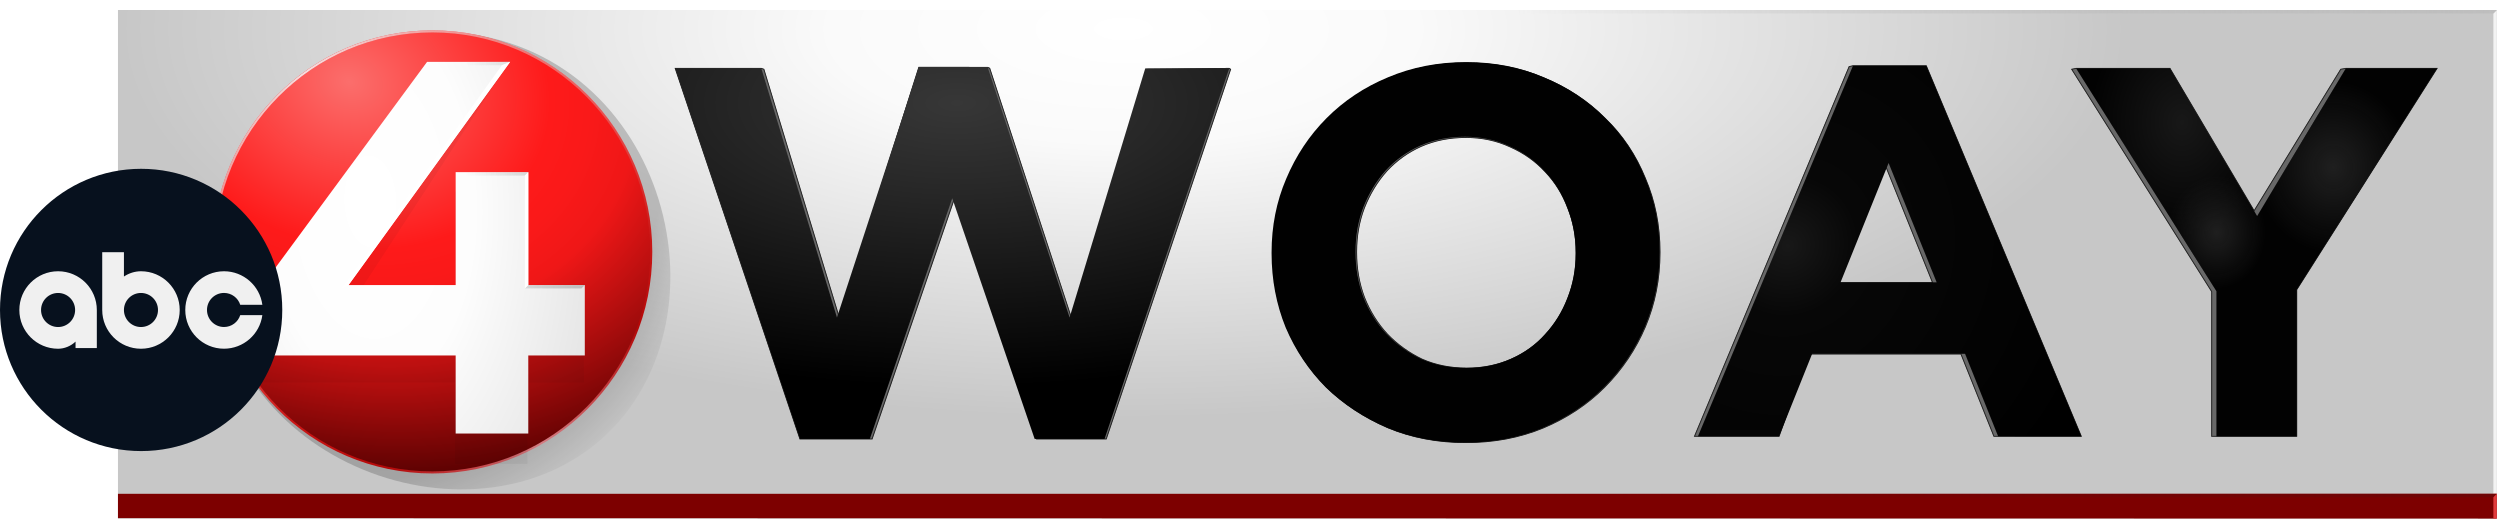 <?xml version="1.0" encoding="UTF-8" standalone="no"?>
<svg
   id="svg67351"
   version="1.1"
   viewBox="0 0 1913.467 396.908"
   sodipodi:docname="WOAY 21.svg"
   inkscape:version="1.1.2 (b8e25be833, 2022-02-05)"
   width="1913.467"
   height="396.908"
   xmlns:inkscape="http://www.inkscape.org/namespaces/inkscape"
   xmlns:sodipodi="http://sodipodi.sourceforge.net/DTD/sodipodi-0.dtd"
   xmlns:xlink="http://www.w3.org/1999/xlink"
   xmlns="http://www.w3.org/2000/svg"
   xmlns:svg="http://www.w3.org/2000/svg">
  <sodipodi:namedview
     id="namedview279"
     pagecolor="#505050"
     bordercolor="#eeeeee"
     borderopacity="1"
     inkscape:pageshadow="0"
     inkscape:pageopacity="0"
     inkscape:pagecheckerboard="0"
     showgrid="false"
     inkscape:zoom="0.097500085"
     inkscape:cx="3164.0998"
     inkscape:cy="-512.82006"
     inkscape:window-width="1366"
     inkscape:window-height="715"
     inkscape:window-x="-8"
     inkscape:window-y="-8"
     inkscape:window-maximized="1"
     inkscape:current-layer="svg67351"
     inkscape:snap-bbox="true"
     inkscape:bbox-paths="true"
     inkscape:bbox-nodes="true"
     inkscape:snap-bbox-edge-midpoints="true"
     inkscape:snap-bbox-midpoints="true"
     inkscape:object-paths="true"
     inkscape:snap-intersection-paths="true"
     inkscape:snap-smooth-nodes="true"
     inkscape:snap-midpoints="true" />
  <defs
     id="defs67348">
    <radialGradient
       xlink:href="#linearGradient1104"
       id="radialGradient1106"
       cx="120.752"
       cy="-92.054"
       r="129.067"
       fx="120.752"
       fy="-92.054"
       gradientTransform="matrix(-5.954,-1.4213698e-4,0,-2.309,1578.87,-190.359)"
       gradientUnits="userSpaceOnUse" />
    <radialGradient
       xlink:href="#linearGradient4667"
       id="radialGradient4669"
       cx="111.981"
       cy="198.207"
       r="21.119"
       fx="111.981"
       fy="198.207"
       gradientTransform="matrix(0.839,0,0,0.852,18.037,29.267)"
       gradientUnits="userSpaceOnUse" />
    <radialGradient
       xlink:href="#linearGradient8807"
       id="radialGradient8764"
       cx="210.413"
       cy="431.106"
       r="208.012"
       fx="210.413"
       fy="431.106"
       gradientTransform="matrix(1.882,-0.744,0.484,1.224,-403.673,131.031)"
       gradientUnits="userSpaceOnUse" />
    <radialGradient
       xlink:href="#linearGradient8762"
       id="radialGradient8783"
       cx="210.413"
       cy="431.106"
       r="208.012"
       fx="210.413"
       fy="431.106"
       gradientTransform="matrix(1.882,-0.744,0.484,1.224,-403.673,131.031)"
       gradientUnits="userSpaceOnUse" />
    <radialGradient
       xlink:href="#linearGradient8832"
       id="radialGradient8834"
       cx="144.146"
       cy="253.643"
       r="77.466"
       fx="144.146"
       fy="253.643"
       gradientTransform="matrix(1.56,-0.343,0.159,0.725,-124.078,123.727)"
       gradientUnits="userSpaceOnUse" />
    <radialGradient
       xlink:href="#linearGradient8842"
       id="radialGradient8844"
       cx="40.625"
       cy="214.681"
       r="77.466"
       fx="40.625"
       fy="214.681"
       gradientTransform="matrix(0.229,0.219,-0.073,0.077,62.951,46.041)"
       gradientUnits="userSpaceOnUse" />
    <radialGradient
       xlink:href="#linearGradient8807"
       id="radialGradient8924"
       cx="210.413"
       cy="431.106"
       r="208.012"
       fx="210.413"
       fy="431.106"
       gradientTransform="matrix(0.096,-0.04,0.023,0.057,26.241,11.652)"
       gradientUnits="userSpaceOnUse" />
    <radialGradient
       xlink:href="#linearGradient4798"
       id="radialGradient9010"
       cx="144.146"
       cy="253.643"
       r="77.466"
       fx="144.146"
       fy="253.643"
       gradientTransform="matrix(1.56,-0.343,0.159,0.725,-124.078,123.727)"
       gradientUnits="userSpaceOnUse" />
    <radialGradient
       xlink:href="#linearGradient8762"
       id="radialGradient9012"
       cx="210.413"
       cy="431.106"
       r="208.012"
       fx="210.413"
       fy="431.106"
       gradientTransform="matrix(0.094,-0.037,0.024,0.061,26.206,9.085)"
       gradientUnits="userSpaceOnUse" />
    <radialGradient
       xlink:href="#linearGradient4798"
       id="radialGradient4832"
       cx="144.146"
       cy="253.643"
       r="77.466"
       fx="144.146"
       fy="253.643"
       gradientTransform="matrix(1.56,-0.343,0.159,0.725,-124.078,123.727)"
       gradientUnits="userSpaceOnUse" />
    <radialGradient
       xlink:href="#linearGradient1691"
       id="radialGradient1126"
       cx="25.649"
       cy="26.945"
       r="11.129"
       fx="25.649"
       fy="26.945"
       gradientTransform="matrix(14.909,-9.796,5.453,8.444,-482.872,183.39)"
       gradientUnits="userSpaceOnUse" />
    <radialGradient
       xlink:href="#linearGradient1711"
       id="radialGradient1478"
       cx="13.56"
       cy="22.722"
       r="8.091"
       fx="13.56"
       fy="22.722"
       gradientTransform="matrix(1,0,0,0.902,-8.914,-14.59)"
       gradientUnits="userSpaceOnUse" />
    <radialGradient
       xlink:href="#linearGradient1168"
       id="radialGradient1126-0"
       cx="21.614"
       cy="20.161"
       r="11.129"
       fx="21.614"
       fy="20.161"
       gradientTransform="matrix(-6.772,7.589,-7.426,-6.742,417.297,112.272)"
       gradientUnits="userSpaceOnUse" />
    <radialGradient
       xlink:href="#linearGradient1783-5"
       id="radialGradient1775"
       cx="32.104"
       cy="46.636"
       r="15.917"
       fx="32.104"
       fy="46.636"
       gradientTransform="matrix(5.784,-11.938,14.477,7.137,-709.877,374.472)"
       gradientUnits="userSpaceOnUse" />
    <radialGradient
       xlink:href="#linearGradient1640"
       id="radialGradient1775-4"
       cx="37.298"
       cy="41.174"
       r="15.917"
       fx="37.298"
       fy="41.174"
       gradientTransform="matrix(0.054,-6.269,7.355,0.065,-195.533,455.263)"
       gradientUnits="userSpaceOnUse" />
    <radialGradient
       xlink:href="#linearGradient4667"
       id="radialGradient4669-3"
       cx="111.981"
       cy="198.207"
       r="21.119"
       fx="111.981"
       fy="198.207"
       gradientTransform="matrix(0.839,0,0,0.852,18.037,29.267)"
       gradientUnits="userSpaceOnUse" />
    <radialGradient
       xlink:href="#linearGradient8807"
       id="radialGradient8764-6"
       cx="210.413"
       cy="431.106"
       r="208.012"
       fx="210.413"
       fy="431.106"
       gradientTransform="matrix(1.882,-0.744,0.484,1.224,-403.673,131.031)"
       gradientUnits="userSpaceOnUse" />
    <radialGradient
       xlink:href="#linearGradient8762"
       id="radialGradient8783-6"
       cx="210.413"
       cy="431.106"
       r="208.012"
       fx="210.413"
       fy="431.106"
       gradientTransform="matrix(1.882,-0.744,0.484,1.224,-403.673,131.031)"
       gradientUnits="userSpaceOnUse" />
    <radialGradient
       xlink:href="#linearGradient8832"
       id="radialGradient8834-9"
       cx="144.146"
       cy="253.643"
       r="77.466"
       fx="144.146"
       fy="253.643"
       gradientTransform="matrix(1.56,-0.343,0.159,0.725,-124.078,123.727)"
       gradientUnits="userSpaceOnUse" />
    <radialGradient
       xlink:href="#linearGradient8842"
       id="radialGradient8844-2"
       cx="40.625"
       cy="214.681"
       r="77.466"
       fx="40.625"
       fy="214.681"
       gradientTransform="matrix(0.229,0.219,-0.073,0.077,-41.973,43.684)"
       gradientUnits="userSpaceOnUse" />
    <radialGradient
       xlink:href="#linearGradient4798"
       id="radialGradient9010-7"
       cx="144.146"
       cy="253.643"
       r="77.466"
       fx="144.146"
       fy="253.643"
       gradientTransform="matrix(1.56,-0.343,0.159,0.725,-124.078,123.727)"
       gradientUnits="userSpaceOnUse" />
    <radialGradient
       xlink:href="#linearGradient4798"
       id="radialGradient4832-8"
       cx="144.146"
       cy="253.643"
       r="77.466"
       fx="144.146"
       fy="253.643"
       gradientTransform="matrix(1.56,-0.343,0.159,0.725,-124.078,123.727)"
       gradientUnits="userSpaceOnUse" />
    <radialGradient
       xlink:href="#linearGradient1699"
       id="radialGradient1126-0-1-8"
       cx="33.744"
       cy="22.236"
       r="11.129"
       fx="33.744"
       fy="22.236"
       gradientTransform="matrix(-0.96,1.068,-1.053,-0.949,-37.534,28.058)"
       gradientUnits="userSpaceOnUse" />
    <radialGradient
       xlink:href="#linearGradient3143"
       id="radialGradient3149"
       cx="259.417"
       cy="201.754"
       r="158"
       fx="259.417"
       fy="201.754"
       gradientTransform="matrix(0.733,2.02,-1.784,0.648,405.717,-394.744)"
       gradientUnits="userSpaceOnUse" />
    <radialGradient
       xlink:href="#linearGradient3143"
       id="radialGradient3211"
       cx="259.417"
       cy="201.754"
       r="158"
       fx="259.417"
       fy="201.754"
       gradientTransform="matrix(0.733,2.02,-1.784,0.648,405.717,-394.744)"
       gradientUnits="userSpaceOnUse" />
    <radialGradient
       xlink:href="#linearGradient3143"
       id="radialGradient3232"
       cx="259.417"
       cy="201.754"
       r="158"
       fx="259.417"
       fy="201.754"
       gradientTransform="matrix(0.733,2.02,-1.784,0.648,405.717,-394.744)"
       gradientUnits="userSpaceOnUse" />
    <radialGradient
       xlink:href="#linearGradient3143"
       id="radialGradient3502"
       cx="259.417"
       cy="201.754"
       r="158"
       fx="259.417"
       fy="201.754"
       gradientTransform="matrix(0.733,2.02,-1.784,0.648,405.717,-394.744)"
       gradientUnits="userSpaceOnUse" />
    <radialGradient
       xlink:href="#linearGradient3143"
       id="radialGradient3051"
       cx="259.417"
       cy="201.754"
       r="158"
       fx="259.417"
       fy="201.754"
       gradientTransform="matrix(0.733,2.02,-1.784,0.648,405.717,-394.744)"
       gradientUnits="userSpaceOnUse" />
    <radialGradient
       xlink:href="#linearGradient4667"
       id="radialGradient4669-1"
       cx="111.981"
       cy="198.207"
       r="21.119"
       fx="111.981"
       fy="198.207"
       gradientTransform="matrix(0.839,0,0,0.852,18.037,29.267)"
       gradientUnits="userSpaceOnUse" />
    <radialGradient
       xlink:href="#linearGradient8807"
       id="radialGradient8764-5"
       cx="210.413"
       cy="431.106"
       r="208.012"
       fx="210.413"
       fy="431.106"
       gradientTransform="matrix(1.882,-0.744,0.484,1.224,-403.673,131.031)"
       gradientUnits="userSpaceOnUse" />
    <radialGradient
       xlink:href="#linearGradient8762"
       id="radialGradient8783-0"
       cx="210.413"
       cy="431.106"
       r="208.012"
       fx="210.413"
       fy="431.106"
       gradientTransform="matrix(1.882,-0.744,0.484,1.224,-403.673,131.031)"
       gradientUnits="userSpaceOnUse" />
    <radialGradient
       xlink:href="#linearGradient8832"
       id="radialGradient8834-2"
       cx="144.146"
       cy="253.643"
       r="77.466"
       fx="144.146"
       fy="253.643"
       gradientTransform="matrix(1.56,-0.343,0.159,0.725,-124.078,123.727)"
       gradientUnits="userSpaceOnUse" />
    <radialGradient
       xlink:href="#linearGradient8842"
       id="radialGradient8844-7"
       cx="40.625"
       cy="214.681"
       r="77.466"
       fx="40.625"
       fy="214.681"
       gradientTransform="matrix(0.229,0.219,-0.073,0.077,-47.385,46.694)"
       gradientUnits="userSpaceOnUse" />
    <radialGradient
       xlink:href="#linearGradient4798"
       id="radialGradient9010-3"
       cx="144.146"
       cy="253.643"
       r="77.466"
       fx="144.146"
       fy="253.643"
       gradientTransform="matrix(1.56,-0.343,0.159,0.725,-124.078,123.727)"
       gradientUnits="userSpaceOnUse" />
    <radialGradient
       xlink:href="#linearGradient4798"
       id="radialGradient4832-7"
       cx="144.146"
       cy="253.643"
       r="77.466"
       fx="144.146"
       fy="253.643"
       gradientTransform="matrix(1.56,-0.343,0.159,0.725,-124.078,123.727)"
       gradientUnits="userSpaceOnUse" />
    <radialGradient
       xlink:href="#linearGradient1699"
       id="radialGradient1126-0-1-6"
       cx="33.744"
       cy="22.236"
       r="11.129"
       fx="33.744"
       fy="22.236"
       gradientTransform="matrix(-0.96,1.068,-1.053,-0.949,-42.946,31.068)"
       gradientUnits="userSpaceOnUse" />
    <radialGradient
       xlink:href="#linearGradient4667"
       id="radialGradient4669-6"
       cx="111.981"
       cy="198.207"
       r="21.119"
       fx="111.981"
       fy="198.207"
       gradientTransform="matrix(0.839,0,0,0.852,18.037,29.267)"
       gradientUnits="userSpaceOnUse" />
    <radialGradient
       xlink:href="#linearGradient8807"
       id="radialGradient8764-1"
       cx="210.413"
       cy="431.106"
       r="208.012"
       fx="210.413"
       fy="431.106"
       gradientTransform="matrix(1.882,-0.744,0.484,1.224,-403.673,131.031)"
       gradientUnits="userSpaceOnUse" />
    <radialGradient
       xlink:href="#linearGradient8762"
       id="radialGradient8783-7"
       cx="210.413"
       cy="431.106"
       r="208.012"
       fx="210.413"
       fy="431.106"
       gradientTransform="matrix(1.882,-0.744,0.484,1.224,-403.673,131.031)"
       gradientUnits="userSpaceOnUse" />
    <radialGradient
       xlink:href="#linearGradient8832"
       id="radialGradient8834-3"
       cx="144.146"
       cy="253.643"
       r="77.466"
       fx="144.146"
       fy="253.643"
       gradientTransform="matrix(1.56,-0.343,0.159,0.725,-124.078,123.727)"
       gradientUnits="userSpaceOnUse" />
    <radialGradient
       xlink:href="#linearGradient8842"
       id="radialGradient8844-3"
       cx="40.625"
       cy="214.681"
       r="77.466"
       fx="40.625"
       fy="214.681"
       gradientTransform="matrix(0.229,0.219,-0.073,0.077,-50.091,48.8)"
       gradientUnits="userSpaceOnUse" />
    <radialGradient
       xlink:href="#linearGradient4798"
       id="radialGradient9010-0"
       cx="144.146"
       cy="253.643"
       r="77.466"
       fx="144.146"
       fy="253.643"
       gradientTransform="matrix(1.56,-0.343,0.159,0.725,-124.078,123.727)"
       gradientUnits="userSpaceOnUse" />
    <radialGradient
       xlink:href="#linearGradient4798"
       id="radialGradient4832-1"
       cx="144.146"
       cy="253.643"
       r="77.466"
       fx="144.146"
       fy="253.643"
       gradientTransform="matrix(1.56,-0.343,0.159,0.725,-124.078,123.727)"
       gradientUnits="userSpaceOnUse" />
    <radialGradient
       xlink:href="#linearGradient1699"
       id="radialGradient1126-0-1-7"
       cx="33.744"
       cy="22.236"
       r="11.129"
       fx="33.744"
       fy="22.236"
       gradientTransform="matrix(-0.96,1.068,-1.053,-0.949,-45.652,33.175)"
       gradientUnits="userSpaceOnUse" />
    <radialGradient
       xlink:href="#linearGradient1640"
       id="radialGradient1775-4-6"
       cx="37.298"
       cy="41.174"
       r="15.917"
       fx="37.298"
       fy="41.174"
       gradientTransform="matrix(0.008,-0.882,1.043,0.009,-140.764,65.74)"
       gradientUnits="userSpaceOnUse" />
    <radialGradient
       xlink:href="#linearGradient35144"
       id="radialGradient35884"
       cx="58.973"
       cy="46.56"
       r="24.01"
       fx="58.973"
       fy="46.56"
       gradientTransform="matrix(0.333,-1.515,1.635,0.359,-36.923,119.274)"
       gradientUnits="userSpaceOnUse" />
    <radialGradient
       xlink:href="#linearGradient42449"
       id="radialGradient42451"
       cx="28.951"
       cy="7.795"
       r="23.86"
       fx="28.951"
       fy="7.795"
       gradientTransform="matrix(-2.331,-0.66,0.528,-1.865,101.282,41.375)"
       gradientUnits="userSpaceOnUse" />
    <radialGradient
       xlink:href="#linearGradient49158"
       id="radialGradient49160"
       cx="33.773"
       cy="7.37"
       r="23.86"
       fx="33.773"
       fy="7.37"
       gradientTransform="matrix(-2.342,10.681,-11.86,-2.64,404.7,-281.22)"
       gradientUnits="userSpaceOnUse" />
    <radialGradient
       xlink:href="#linearGradient51127"
       id="radialGradient51129"
       cx="37.988"
       cy="16.131"
       r="27.043"
       fx="37.988"
       fy="16.131"
       gradientTransform="matrix(-0.311,1.505,-1.467,-0.303,73.45,-36.118)"
       gradientUnits="userSpaceOnUse" />
    <radialGradient
       xlink:href="#linearGradient1378"
       id="radialGradient1380"
       cx="89.603"
       cy="1.396"
       r="30.055"
       fx="89.603"
       fy="1.396"
       gradientTransform="matrix(16.367,0,0,7.234,-733.922,68.7)"
       gradientUnits="userSpaceOnUse" />
    <radialGradient
       xlink:href="#linearGradient8491"
       id="radialGradient8493"
       cx="193.996"
       cy="25.361"
       r="20.799"
       fx="193.996"
       fy="25.361"
       gradientTransform="matrix(8.62,8.001,-8.302,9.081,-93.393,-1594.374)"
       gradientUnits="userSpaceOnUse" />
    <radialGradient
       xlink:href="#linearGradient15692"
       id="radialGradient15694"
       cx="236.784"
       cy="12.24"
       r="19.584"
       fx="236.784"
       fy="12.24"
       gradientTransform="matrix(3.623,0,0,4.501,812.298,38.439)"
       gradientUnits="userSpaceOnUse" />
    <radialGradient
       xlink:href="#linearGradient20394"
       id="radialGradient15694-5"
       cx="244.045"
       cy="32.45"
       r="19.584"
       fx="244.045"
       fy="32.45"
       gradientTransform="matrix(1.908,0,0,2.196,1230.9,106.53)"
       gradientUnits="userSpaceOnUse" />
    <radialGradient
       xlink:href="#linearGradient20394"
       id="radialGradient15694-5-0"
       cx="290.934"
       cy="9.768"
       r="19.584"
       fx="290.934"
       fy="9.768"
       gradientTransform="matrix(3.051,0,0,3.348,898.215,95.272)"
       gradientUnits="userSpaceOnUse" />
    <radialGradient
       xlink:href="#linearGradient28556"
       id="radialGradient28558"
       cx="151.614"
       cy="80.116"
       r="65.958"
       fx="151.614"
       fy="80.116"
       gradientTransform="matrix(1.696,-0.079,0.139,2.968,-116.594,-148.004)"
       gradientUnits="userSpaceOnUse" />
    <linearGradient
       id="linearGradient28556">
      <stop
         id="stop28552"
         offset="0"
         stop-color="#fff"
         stop-opacity="1" />
      <stop
         id="stop29505"
         offset=".38"
         stop-color="#fdfdfd"
         stop-opacity="1" />
      <stop
         id="stop28554"
         offset="1"
         stop-color="#ddd"
         stop-opacity="1" />
    </linearGradient>
    <linearGradient
       id="linearGradient20394">
      <stop
         id="stop20390"
         offset="0"
         stop-color="#1f1f1f"
         stop-opacity="1" />
      <stop
         id="stop20392"
         offset="1"
         stop-color="#1f1f1f"
         stop-opacity=".005" />
    </linearGradient>
    <linearGradient
       id="linearGradient15692">
      <stop
         id="stop15688"
         offset="0"
         stop-color="#181818"
         stop-opacity="1" />
      <stop
         id="stop15690"
         offset="1"
         stop-color="#020202"
         stop-opacity="1" />
    </linearGradient>
    <linearGradient
       id="linearGradient8491">
      <stop
         id="stop8487"
         offset="0"
         stop-color="#181818"
         stop-opacity="1" />
      <stop
         id="stop9041"
         offset=".217"
         stop-color="#070707"
         stop-opacity="1" />
      <stop
         id="stop9363"
         offset=".812"
         stop-color="#020202"
         stop-opacity="1" />
      <stop
         id="stop8489"
         offset="1"
         stop-color="#000"
         stop-opacity="1" />
    </linearGradient>
    <linearGradient
       id="linearGradient1378">
      <stop
         id="stop1374"
         offset="0"
         stop-color="#373737"
         stop-opacity="1" />
      <stop
         id="stop4199"
         offset=".297"
         stop-color="#282828"
         stop-opacity="1" />
      <stop
         id="stop1376"
         offset="1"
         stop-color="#000"
         stop-opacity="1" />
    </linearGradient>
    <linearGradient
       id="linearGradient51127">
      <stop
         id="stop51123"
         offset="0"
         stop-color="#000"
         stop-opacity="1" />
      <stop
         id="stop52073"
         offset=".473"
         stop-color="#000"
         stop-opacity=".808" />
      <stop
         id="stop52267"
         offset=".835"
         stop-color="#000"
         stop-opacity=".72" />
      <stop
         id="stop51125"
         offset="1"
         stop-color="#000"
         stop-opacity=".082" />
    </linearGradient>
    <linearGradient
       id="linearGradient49158">
      <stop
         id="stop49154"
         offset="0"
         stop-color="#f5e2e3"
         stop-opacity="1" />
      <stop
         id="stop49156"
         offset="1"
         stop-color="#f5e2e3"
         stop-opacity="0" />
    </linearGradient>
    <linearGradient
       id="linearGradient42449">
      <stop
         id="stop42445"
         offset="0"
         stop-color="#fb6e6c"
         stop-opacity="1" />
      <stop
         id="stop44449"
         offset=".382"
         stop-color="#fe1a1a"
         stop-opacity="1" />
      <stop
         id="stop47864"
         offset=".455"
         stop-color="#fa1919"
         stop-opacity="1" />
      <stop
         id="stop47930"
         offset=".546"
         stop-color="#ef1717"
         stop-opacity="1" />
      <stop
         id="stop56886"
         offset=".921"
         stop-color="#520000"
         stop-opacity="1" />
      <stop
         id="stop42447"
         offset="1"
         stop-color="#770708"
         stop-opacity="1" />
    </linearGradient>
    <linearGradient
       id="linearGradient35144">
      <stop
         id="stop35140"
         offset="0"
         stop-color="#d37d83"
         stop-opacity="1" />
      <stop
         id="stop35852"
         offset=".425"
         stop-color="#b40808"
         stop-opacity="1" />
      <stop
         id="stop35142"
         offset="1"
         stop-color="#e82928"
         stop-opacity="1" />
    </linearGradient>
    <linearGradient
       id="linearGradient17765">
      <stop
         id="stop17761"
         offset="0"
         stop-color="#6f0506"
         stop-opacity="0" />
      <stop
         id="stop17763"
         offset="1"
         stop-color="#6f0506"
         stop-opacity="1" />
    </linearGradient>
    <linearGradient
       id="linearGradient7921">
      <stop
         id="stop7917"
         offset="0"
         stop-color="#bebebe"
         stop-opacity="0" />
      <stop
         id="stop7919"
         offset="1"
         stop-color="#bebebe"
         stop-opacity="1" />
    </linearGradient>
    <linearGradient
       id="linearGradient1104">
      <stop
         id="stop1100"
         offset="0"
         stop-color="#fff"
         stop-opacity="1" />
      <stop
         id="stop4661"
         offset=".292"
         stop-color="#fafafa"
         stop-opacity="1" />
      <stop
         id="stop1102"
         offset="1"
         stop-color="#c7c7c7"
         stop-opacity="1" />
    </linearGradient>
    <linearGradient
       xlink:href="#linearGradient7921"
       id="linearGradient7923"
       x1="164.671"
       x2="270.935"
       y1="0.184"
       y2="0.184"
       gradientUnits="userSpaceOnUse"
       gradientTransform="matrix(7.053,0,0,7.107,0,7.673)" />
    <linearGradient
       xlink:href="#linearGradient17765"
       id="linearGradient11184"
       x1="164.671"
       x2="270.935"
       y1="0.184"
       y2="0.184"
       gradientTransform="matrix(7.053,0,0,7.107,0,377.94)"
       gradientUnits="userSpaceOnUse" />
    <linearGradient
       id="linearGradient1711">
      <stop
         id="stop1707"
         offset="0"
         stop-color="#fff"
         stop-opacity="1" />
      <stop
         id="stop1709"
         offset="1"
         stop-color="#fff"
         stop-opacity=".552" />
    </linearGradient>
    <linearGradient
       id="linearGradient1699">
      <stop
         id="stop1695"
         offset="0"
         stop-color="#fff"
         stop-opacity=".302" />
      <stop
         id="stop1697"
         offset="1"
         stop-color="#fff"
         stop-opacity="0" />
    </linearGradient>
    <linearGradient
       id="linearGradient1691">
      <stop
         id="stop1687"
         offset="0"
         stop-color="#e5e5e5"
         stop-opacity=".851" />
      <stop
         id="stop1815"
         offset=".143"
         stop-color="#ccc"
         stop-opacity=".808" />
      <stop
         id="stop1693"
         offset=".41"
         stop-color="#999"
         stop-opacity=".631" />
      <stop
         id="stop1713"
         offset=".874"
         stop-color="#000"
         stop-opacity=".047" />
      <stop
         id="stop1689"
         offset="1"
         stop-color="#fff"
         stop-opacity="0" />
    </linearGradient>
    <linearGradient
       id="linearGradient1640">
      <stop
         id="stop1636"
         offset="0"
         stop-color="#000"
         stop-opacity="1" />
      <stop
         id="stop1661"
         offset=".249"
         stop-color="#000"
         stop-opacity=".71" />
      <stop
         id="stop1657"
         offset=".581"
         stop-color="#000"
         stop-opacity=".29" />
      <stop
         id="stop1638"
         offset="1"
         stop-color="#000"
         stop-opacity="0" />
    </linearGradient>
    <linearGradient
       id="linearGradient1168">
      <stop
         id="stop1164"
         offset="0"
         stop-color="#fff"
         stop-opacity="1" />
      <stop
         id="stop1166"
         offset="1"
         stop-color="#fff"
         stop-opacity="0" />
    </linearGradient>
    <linearGradient
       id="linearGradient4798">
      <stop
         id="stop4792"
         offset="0"
         stop-color="#62727c"
         stop-opacity="1" />
      <stop
         id="stop4794"
         offset=".148"
         stop-color="#6a7c86"
         stop-opacity="1" />
      <stop
         id="stop4796"
         offset="1"
         stop-color="#272e32"
         stop-opacity=".046" />
    </linearGradient>
    <linearGradient
       id="linearGradient4667">
      <stop
         id="stop4663"
         offset="0"
         stop-color="#3e84f8"
         stop-opacity="1" />
      <stop
         id="stop4673"
         offset=".176"
         stop-color="#2270f7"
         stop-opacity="1" />
      <stop
         id="stop4675"
         offset=".656"
         stop-color="#2844df"
         stop-opacity="1" />
      <stop
         id="stop4665"
         offset="1"
         stop-color="#212da0"
         stop-opacity="1" />
    </linearGradient>
    <linearGradient
       id="linearGradient8876">
      <stop
         id="stop8872"
         offset="0"
         stop-color="#000"
         stop-opacity=".485" />
      <stop
         id="stop8874"
         offset="1"
         stop-color="#000"
         stop-opacity=".051" />
    </linearGradient>
    <linearGradient
       id="linearGradient8842">
      <stop
         id="stop8838"
         offset="0"
         stop-color="#141819"
         stop-opacity="1" />
      <stop
         id="stop8840"
         offset="1"
         stop-color="#162127"
         stop-opacity=".026" />
    </linearGradient>
    <linearGradient
       id="linearGradient8832">
      <stop
         id="stop8828"
         offset="0"
         stop-color="#4c6488"
         stop-opacity="1" />
      <stop
         id="stop8931"
         offset=".148"
         stop-color="#4b6387"
         stop-opacity="1" />
      <stop
         id="stop8830"
         offset="1"
         stop-color="#496183"
         stop-opacity=".061" />
    </linearGradient>
    <linearGradient
       id="linearGradient8807">
      <stop
         id="stop8803"
         offset="0"
         stop-color="#fff"
         stop-opacity=".76" />
      <stop
         id="stop8805"
         offset="1"
         stop-color="#fff"
         stop-opacity="0" />
    </linearGradient>
    <linearGradient
       id="linearGradient8795">
      <stop
         id="stop8791"
         offset="0"
         stop-color="#0d0e10"
         stop-opacity="1" />
      <stop
         id="stop8793"
         offset="1"
         stop-color="#0b0e0f"
         stop-opacity="1" />
    </linearGradient>
    <linearGradient
       id="linearGradient8762">
      <stop
         id="stop8758"
         offset="0"
         stop-color="#fff"
         stop-opacity=".883" />
      <stop
         id="stop8760"
         offset="1"
         stop-color="#fff"
         stop-opacity="0" />
    </linearGradient>
    <linearGradient
       xlink:href="#linearGradient8795"
       id="linearGradient8799"
       x1="668.571"
       x2="594.286"
       y1="606.805"
       y2="606.805"
       gradientTransform="matrix(0.05,0,0,0.05,46.462,2.503)"
       gradientUnits="userSpaceOnUse" />
    <linearGradient
       xlink:href="#linearGradient8876"
       id="linearGradient8878"
       x1="97.899"
       x2="102.81"
       y1="160.205"
       y2="158.931"
       gradientUnits="userSpaceOnUse" />
    <linearGradient
       id="linearGradient1509">
      <stop
         id="stop1505"
         offset="0"
         stop-color="#dfdfea"
         stop-opacity="1" />
      <stop
         id="stop1513"
         offset=".974"
         stop-color="#d9d9df"
         stop-opacity="1" />
      <stop
         id="stop1507"
         offset="1"
         stop-color="#d2d3d2"
         stop-opacity="1" />
    </linearGradient>
    <linearGradient
       id="linearGradient2592">
      <stop
         id="stop2588"
         offset="0"
         stop-color="#000"
         stop-opacity="1" />
      <stop
         id="stop2590"
         offset="1"
         stop-color="#000"
         stop-opacity="0" />
    </linearGradient>
    <linearGradient
       id="SVGID_9_"
       x1="1197.795"
       x2="1186.872"
       y1="719.214"
       y2="685.598"
       gradientTransform="matrix(0.239,0.113,-0.113,0.239,-134.006,-131.965)"
       gradientUnits="userSpaceOnUse">
      <stop
         id="stop14229"
         offset=".079"
         stop-color="#1d2425"
         stop-opacity="0" />
      <stop
         id="stop14231"
         offset=".453"
         stop-color="#000"
         stop-opacity="1" />
    </linearGradient>
    <linearGradient
       xlink:href="#linearGradient2592"
       id="linearGradient2594"
       x1="0.277"
       x2="433.488"
       y1="82.096"
       y2="82.096"
       gradientUnits="userSpaceOnUse" />
    <linearGradient
       xlink:href="#linearGradient1509"
       id="linearGradient1511"
       x1="175.517"
       x2="175.448"
       y1="146.557"
       y2="33.019"
       gradientUnits="userSpaceOnUse" />
    <linearGradient
       id="linearGradient3315">
      <stop
         id="stop3317"
         offset="0"
         stop-color="#000"
         stop-opacity="1" />
      <stop
         id="stop3319"
         offset="1"
         stop-color="#fff"
         stop-opacity="1" />
    </linearGradient>
    <linearGradient
       id="linearGradient3143">
      <stop
         id="stop3145"
         offset="0"
         stop-color="#cc9b00"
         stop-opacity="1" />
      <stop
         id="stop3147"
         offset="1"
         stop-color="#000"
         stop-opacity="1" />
    </linearGradient>
    <linearGradient
       xlink:href="#linearGradient2592"
       id="linearGradient3167"
       x1="158.936"
       x2="158.936"
       y1="91.328"
       y2="303.477"
       gradientTransform="matrix(0.115,0,0,0.115,-139.471,17.535)"
       gradientUnits="userSpaceOnUse" />
    <linearGradient
       xlink:href="#linearGradient3315"
       id="linearGradient3321"
       x1="135.896"
       x2="296.043"
       y1="154.583"
       y2="154.583"
       gradientTransform="matrix(1.107,0,0,1.119,-21.428,-22.097)"
       gradientUnits="userSpaceOnUse" />
    <linearGradient
       xlink:href="#linearGradient3315"
       id="linearGradient3365"
       x1="135.896"
       x2="296.043"
       y1="154.583"
       y2="154.583"
       gradientTransform="matrix(0.785,0,0,0.781,1.072,1.417)"
       gradientUnits="userSpaceOnUse" />
    <linearGradient
       xlink:href="#linearGradient3315"
       id="linearGradient3368"
       x1="135.896"
       x2="296.043"
       y1="154.583"
       y2="154.583"
       gradientTransform="matrix(0.785,0,0,0.781,1.072,1.417)"
       gradientUnits="userSpaceOnUse" />
    <linearGradient
       xlink:href="#linearGradient3315"
       id="linearGradient3371"
       x1="135.896"
       x2="296.043"
       y1="154.583"
       y2="154.583"
       gradientTransform="matrix(0.785,0,0,0.781,1.072,1.417)"
       gradientUnits="userSpaceOnUse" />
    <linearGradient
       xlink:href="#linearGradient8795"
       id="linearGradient1161"
       x1="668.571"
       x2="594.286"
       y1="606.805"
       y2="606.805"
       gradientTransform="matrix(0.05,0,0,0.05,-58.462,0.145)"
       gradientUnits="userSpaceOnUse" />
    <linearGradient
       xlink:href="#linearGradient8795"
       id="linearGradient1373"
       x1="668.571"
       x2="594.286"
       y1="606.805"
       y2="606.805"
       gradientTransform="matrix(0.05,0,0,0.05,-63.874,3.155)"
       gradientUnits="userSpaceOnUse" />
    <linearGradient
       id="linearGradient1783-5">
      <stop
         id="stop1777-7"
         offset="0"
         stop-color="#525a63"
         stop-opacity="1" />
      <stop
         id="stop1204"
         offset=".113"
         stop-color="#4e555e"
         stop-opacity="1" />
      <stop
         id="stop1817-4"
         offset=".246"
         stop-color="#3e444b"
         stop-opacity="1" />
      <stop
         id="stop1779-3"
         offset=".458"
         stop-color="#0a0c0e"
         stop-opacity="1" />
      <stop
         id="stop1785-9"
         offset=".73"
         stop-color="#000"
         stop-opacity="1" />
      <stop
         id="stop1781-5"
         offset="1"
         stop-color="#000"
         stop-opacity="1" />
    </linearGradient>
    <linearGradient
       xlink:href="#linearGradient8795"
       id="linearGradient1584"
       x1="668.571"
       x2="594.286"
       y1="606.805"
       y2="606.805"
       gradientTransform="matrix(0.05,0,0,0.05,-66.58,5.262)"
       gradientUnits="userSpaceOnUse" />
    <linearGradient
       xlink:href="#linearGradient8876"
       id="linearGradient29570"
       x1="97.899"
       x2="102.81"
       y1="160.205"
       y2="158.931"
       gradientUnits="userSpaceOnUse" />
    <linearGradient
       xlink:href="#linearGradient8876"
       id="linearGradient29572"
       x1="97.899"
       x2="102.81"
       y1="160.205"
       y2="158.931"
       gradientUnits="userSpaceOnUse" />
    <linearGradient
       xlink:href="#linearGradient2592"
       id="linearGradient29574"
       x1="0.277"
       x2="433.488"
       y1="82.096"
       y2="82.096"
       gradientUnits="userSpaceOnUse" />
    <linearGradient
       xlink:href="#linearGradient1509"
       id="linearGradient29576"
       x1="175.517"
       x2="175.448"
       y1="146.557"
       y2="33.019"
       gradientUnits="userSpaceOnUse" />
    <linearGradient
       xlink:href="#linearGradient8876"
       id="linearGradient29578"
       x1="97.899"
       x2="102.81"
       y1="160.205"
       y2="158.931"
       gradientUnits="userSpaceOnUse" />
    <linearGradient
       xlink:href="#linearGradient2592"
       id="linearGradient29580"
       x1="0.277"
       x2="433.488"
       y1="82.096"
       y2="82.096"
       gradientUnits="userSpaceOnUse" />
    <linearGradient
       xlink:href="#linearGradient1509"
       id="linearGradient29582"
       x1="175.517"
       x2="175.448"
       y1="146.557"
       y2="33.019"
       gradientUnits="userSpaceOnUse" />
    <linearGradient
       xlink:href="#linearGradient7921"
       id="linearGradient29948"
       x1="257.804"
       x2="270.935"
       y1="0.184"
       y2="0.184"
       gradientTransform="matrix(3.78,0,0,3.78,-784.528,111.775)"
       gradientUnits="userSpaceOnUse" />
    <filter
       id="filter8920"
       width="1.134"
       height="1.113"
       x="-0.067"
       y="-0.056"
       color-interpolation-filters="sRGB">
      <feGaussianBlur
         id="feGaussianBlur8922"
         stdDeviation=".637" />
    </filter>
    <filter
       id="filter1584"
       width="1.032"
       height="1.052"
       x="-0.016"
       y="-0.026"
       color-interpolation-filters="sRGB">
      <feGaussianBlur
         id="feGaussianBlur1586"
         stdDeviation=".148" />
    </filter>
    <filter
       id="filter2062"
       width="1.192"
       height="1.191"
       x="-0.096"
       y="-0.096"
       color-interpolation-filters="sRGB">
      <feGaussianBlur
         id="feGaussianBlur2064"
         stdDeviation=".397" />
    </filter>
    <filter
       id="filter2066"
       width="1.192"
       height="1.143"
       x="-0.096"
       y="-0.071"
       color-interpolation-filters="sRGB">
      <feGaussianBlur
         id="feGaussianBlur2068"
         stdDeviation=".397" />
    </filter>
    <filter
       id="filter2070"
       width="1.191"
       height="1.191"
       x="-0.095"
       y="-0.095"
       color-interpolation-filters="sRGB">
      <feGaussianBlur
         id="feGaussianBlur2072"
         stdDeviation=".397" />
    </filter>
    <filter
       id="filter8920-2"
       width="1.134"
       height="1.113"
       x="-0.067"
       y="-0.056"
       color-interpolation-filters="sRGB">
      <feGaussianBlur
         id="feGaussianBlur8922-5"
         stdDeviation=".637" />
    </filter>
    <filter
       id="filter1551"
       width="1.531"
       height="1.008"
       x="-0.265"
       y="-0.004"
       color-interpolation-filters="sRGB">
      <feGaussianBlur
         id="feGaussianBlur1553"
         stdDeviation=".189" />
    </filter>
    <filter
       id="filter8920-0"
       width="1.134"
       height="1.113"
       x="-0.067"
       y="-0.056"
       color-interpolation-filters="sRGB">
      <feGaussianBlur
         id="feGaussianBlur8922-4"
         stdDeviation=".637" />
    </filter>
    <filter
       id="filter1551-3"
       width="1.531"
       height="1.008"
       x="-0.265"
       y="-0.004"
       color-interpolation-filters="sRGB">
      <feGaussianBlur
         id="feGaussianBlur1553-9"
         stdDeviation=".189" />
    </filter>
    <filter
       id="filter8920-4"
       width="1.134"
       height="1.113"
       x="-0.067"
       y="-0.056"
       color-interpolation-filters="sRGB">
      <feGaussianBlur
         id="feGaussianBlur8922-6"
         stdDeviation=".637" />
    </filter>
    <filter
       id="filter1551-6"
       width="1.531"
       height="1.008"
       x="-0.265"
       y="-0.004"
       color-interpolation-filters="sRGB">
      <feGaussianBlur
         id="feGaussianBlur1553-0"
         stdDeviation=".189" />
    </filter>
    <filter
       id="filter51101"
       width="1.091"
       height="1.091"
       x="-0.046"
       y="-0.046"
       color-interpolation-filters="sRGB">
      <feGaussianBlur
         id="feGaussianBlur51103"
         stdDeviation=".94" />
    </filter>
    <filter
       id="filter1500"
       width="1.151"
       height="1.122"
       x="-0.076"
       y="-0.061"
       color-interpolation-filters="sRGB">
      <feGaussianBlur
         id="feGaussianBlur1502"
         stdDeviation="1.098" />
    </filter>
    <filter
       id="filter5203"
       width="1.07"
       height="1.329"
       x="-0.035"
       y="-0.164"
       color-interpolation-filters="sRGB">
      <feGaussianBlur
         id="feGaussianBlur5205"
         stdDeviation="2.815" />
    </filter>
  </defs>
  <style
     type="text/css"
     id="style3022">
	.st0{fill:#07111E;}
	.st1{fill-rule:evenodd;clip-rule:evenodd;fill:#F0F0F0;}
</style>
  <g
     id="g4817"
     style="stroke:none">
    <path
       id="rect844"
       fill="url(#radialGradient1106)"
       fill-opacity="1"
       fill-rule="evenodd"
       stroke-linecap="round"
       stroke-width="0.212"
       d="M 90.283,7.673 H 1910.998 V 396.908 H 90.283 Z"
       display="inline"
       opacity="1"
       stop-color="black"
       style="fill:url(#radialGradient1106);stroke:none;stroke-width:1;stroke-miterlimit:4;stroke-dasharray:none" />
    <g
       id="g22892-4"
       fill="black"
       fill-opacity="1"
       stroke="#1f1f1f"
       stroke-dasharray="none"
       stroke-miterlimit="4"
       stroke-opacity="1"
       stroke-width="0.098"
       filter="url(#filter5203)"
       opacity="0.341"
       transform="matrix(7.036,0,0,7.09,-199.793,518.421)"
       style="stroke:none;stroke-width:0.142;stroke-miterlimit:4;stroke-dasharray:none">
      <g
         id="path1079-3-0"
         style="stroke:none;stroke-width:0.142;stroke-miterlimit:4;stroke-dasharray:none">
        <path
           style="color:black;-inkscape-font-specification:'Gotham Bold';solid-color:black;stroke:none;stroke-width:0.142;stroke-miterlimit:4;stroke-dasharray:none"
           d="m 162.261,-65.64 -0.154,-0.099 -8.959,0.098 -8.207,26.83 -8.886,-26.943 -0.218,-0.098 h -7.49 l -8.65,27.04 -8.207,-26.829 -0.278,-0.098 h -9.362 l 13.561,40.001 h 7.603 l 0.25,0.001 8.942,-25.923 8.943,25.923 h 7.585 z"
           id="path892" />
        <path
           style="color:black;-inkscape-font-specification:'Gotham Bold';solid-color:black;fill:#1f1f1f;stroke:none;stroke-width:0.142;stroke-miterlimit:4;stroke-dasharray:none"
           d="m 128.311,-65.9 -8.611,26.924 -8.17,-26.703 -0.309,-0.107 h -9.439 l 13.594,40.098 h 7.639 l 0.285,0.002 8.908,-25.824 8.906,25.824 h 7.656 l 13.551,-39.973 -0.033,-0.021 -0.166,-0.107 -9.01,0.1 -8.172,26.715 -8.844,-26.814 -0.248,-0.111 z m 0.072,0.098 h 7.443 l 0.189,0.084 8.928,27.07 8.24,-26.943 8.91,-0.098 0.109,0.07 -13.504,39.834 h -7.516 l -8.979,-26.025 -8.977,26.023 h -0.215 -7.568 L 101.918,-65.689 h 9.285 l 0.248,0.086 8.244,26.955 z"
           id="path894" />
      </g>
      <g
         id="path1081-9-6"
         style="stroke:none;stroke-width:0.142;stroke-miterlimit:4;stroke-dasharray:none">
        <path
           style="color:black;-inkscape-font-specification:'Gotham Bold';solid-color:black;stroke:none;stroke-width:0.142;stroke-miterlimit:4;stroke-dasharray:none"
           d="m 208.97,-45.83 v -0.114 q 0,-4.245 -1.585,-7.924 -1.528,-3.735 -4.358,-6.452 -2.774,-2.774 -6.622,-4.358 -3.85,-1.642 -8.434,-1.642 -4.585,0 -8.49,1.642 -3.849,1.584 -6.679,4.414 -2.773,2.774 -4.358,6.51 -1.585,3.679 -1.585,7.924 v 0.113 q 0,4.245 1.528,7.98 1.585,3.68 4.358,6.453 2.83,2.717 6.68,4.358 3.848,1.585 8.433,1.585 4.585,0 8.433,-1.585 3.906,-1.641 6.68,-4.415 2.83,-2.83 4.414,-6.509 1.585,-3.735 1.585,-7.98 z m -9.113,0.113 q 0,2.547 -0.905,4.81 -0.85,2.208 -2.434,3.906 -1.528,1.698 -3.736,2.66 -2.207,0.963 -4.811,0.963 -2.66,0 -4.868,-0.962 -2.15,-1.02 -3.792,-2.717 -1.585,-1.698 -2.49,-3.962 -0.85,-2.264 -0.85,-4.811 v -0.114 q 0,-2.547 0.85,-4.754 0.905,-2.264 2.434,-3.962 1.584,-1.698 3.735,-2.66 2.208,-0.962 4.868,-0.962 2.603,0 4.81,1.018 2.208,0.963 3.793,2.66 1.642,1.699 2.49,3.963 0.906,2.264 0.906,4.81 z"
           id="path898" />
        <path
           style="color:black;-inkscape-font-specification:'Gotham Bold';solid-color:black;fill:#1f1f1f;stroke:none;stroke-width:0.142;stroke-miterlimit:4;stroke-dasharray:none"
           d="m 187.971,-66.369 c -3.063,0 -5.898,0.549 -8.508,1.646 -2.572,1.058 -4.804,2.533 -6.695,4.424 -1.853,1.854 -3.31,4.029 -4.369,6.525 -1.059,2.459 -1.588,5.107 -1.588,7.943 v 0.113 c 0,2.836 0.51,5.502 1.531,7.998 v 0.002 c 1.059,2.459 2.516,4.614 4.369,6.467 v 0.002 c 1.891,1.816 4.124,3.271 6.695,4.367 2.572,1.059 5.389,1.588 8.451,1.588 3.062,0 5.881,-0.529 8.453,-1.588 2.609,-1.096 4.841,-2.572 6.695,-4.426 1.891,-1.891 3.365,-4.065 4.424,-6.523 1.059,-2.496 1.59,-5.164 1.59,-8 v -0.113 c 0,-2.836 -0.53,-5.484 -1.59,-7.943 -1.021,-2.496 -2.478,-4.653 -4.369,-6.469 -1.854,-1.854 -4.066,-3.309 -6.637,-4.367 -2.573,-1.097 -5.391,-1.646 -8.453,-1.646 z m 0,0.098 c 3.05,0 5.856,0.547 8.416,1.639 2.56,1.054 4.761,2.503 6.605,4.348 1.882,1.807 3.331,3.952 4.348,6.436 v 0.002 c 1.054,2.446 1.582,5.08 1.582,7.904 v 0.113 c 0,2.824 -0.528,5.477 -1.582,7.961 -1.054,2.447 -2.522,4.612 -4.404,6.494 -1.845,1.845 -4.065,3.313 -6.664,4.404 -2.559,1.054 -5.363,1.58 -8.414,1.58 -3.051,0 -5.855,-0.526 -8.414,-1.58 -2.562,-1.092 -4.782,-2.543 -6.664,-4.35 -1.844,-1.844 -3.294,-3.988 -4.348,-6.436 -1.016,-2.484 -1.523,-5.137 -1.523,-7.961 v -0.113 c 0,-2.824 0.526,-5.458 1.58,-7.904 1.054,-2.485 2.503,-4.649 4.348,-6.494 1.882,-1.882 4.104,-3.351 6.664,-4.404 2.597,-1.092 5.42,-1.639 8.471,-1.639 z m -0.113,7.941 c -1.779,0 -3.408,0.321 -4.887,0.965 -1.44,0.644 -2.692,1.535 -3.752,2.672 -1.023,1.136 -1.838,2.462 -2.443,3.977 v 0.002 c -0.569,1.477 -0.854,3.068 -0.854,4.771 v 0.113 c 0,1.703 0.285,3.313 0.854,4.828 V -41 c 0.605,1.515 1.439,2.84 2.5,3.977 1.099,1.135 2.368,2.046 3.807,2.729 h 0.002 c 1.479,0.644 3.107,0.967 4.887,0.967 1.742,0 3.352,-0.324 4.83,-0.969 1.478,-0.644 2.73,-1.535 3.754,-2.672 1.06,-1.136 1.875,-2.443 2.443,-3.92 0.606,-1.515 0.908,-3.124 0.908,-4.828 v -0.113 c 0,-1.702 -0.304,-3.313 -0.91,-4.828 v -0.002 c -0.567,-1.514 -1.402,-2.84 -2.5,-3.977 -1.061,-1.136 -2.33,-2.027 -3.807,-2.672 h -0.002 c -1.478,-0.681 -3.089,-1.021 -4.83,-1.021 z m 0,0.098 c 1.729,0 3.326,0.338 4.791,1.014 1.466,0.64 2.725,1.522 3.777,2.648 1.09,1.128 1.915,2.444 2.479,3.947 h 0.002 c 0.602,1.503 0.902,3.101 0.902,4.793 v 0.113 c 0,1.692 -0.301,3.288 -0.902,4.791 v 0.002 c -0.565,1.466 -1.372,2.761 -2.424,3.889 v 0.002 c -1.014,1.127 -2.255,2.008 -3.721,2.646 -1.465,0.639 -3.061,0.959 -4.791,0.959 -1.767,0 -3.382,-0.319 -4.848,-0.957 -1.427,-0.677 -2.685,-1.579 -3.775,-2.705 l -0.002,-0.002 c -1.052,-1.127 -1.878,-2.442 -2.479,-3.945 -0.565,-1.504 -0.848,-3.1 -0.848,-4.793 v -0.113 c 0,-1.693 0.283,-3.271 0.848,-4.736 0.601,-1.504 1.409,-2.82 2.424,-3.947 1.052,-1.127 2.29,-2.01 3.719,-2.648 1.465,-0.638 3.08,-0.957 4.848,-0.957 z"
           id="path900" />
      </g>
      <g
         id="path1083-2-6"
         style="stroke:none;stroke-width:0.142;stroke-miterlimit:4;stroke-dasharray:none">
        <path
           style="color:black;-inkscape-font-specification:'Gotham Bold';solid-color:black;stroke:none;stroke-width:0.142;stroke-miterlimit:4;stroke-dasharray:none"
           d="m 254.798,-26.021 -16.86,-40.001 h -7.98 l -0.412,0.098 -16.819,39.904 0.372,-0.001 h 8.823 l 3.195,-8.885 h 16.594 l 3.588,8.886 0.451,-0.001 z m -16.17,-16.583 H 228.2 l 5.214,-12.848 z"
           id="path904" />
        <path
           style="color:black;-inkscape-font-specification:'Gotham Bold';solid-color:black;fill:#1f1f1f;stroke:none;stroke-width:0.142;stroke-miterlimit:4;stroke-dasharray:none"
           d="m 229.953,-66.07 -0.443,0.104 -16.857,39.996 0.447,-0.002 h 8.857 l 3.195,-8.885 h 16.525 l 3.588,8.887 0.484,-0.002 h 9.121 l -0.027,-0.066 -16.873,-40.031 z m 0.01,0.098 h 7.943 l 16.816,39.902 H 245.75 l -0.418,0.002 -3.588,-8.887 h -16.662 l -3.195,8.885 h -8.787 l -0.299,0.002 16.781,-39.814 z m 3.451,10.391 -5.287,13.027 h 10.574 l -0.027,-0.068 z m 0,0.26 5.141,12.67 h -10.281 z"
           id="path906" />
      </g>
      <g
         id="path1085-7-7"
         style="stroke:none;stroke-width:0.142;stroke-miterlimit:4;stroke-dasharray:none">
        <path
           style="color:black;-inkscape-font-specification:'Gotham Bold';solid-color:black;stroke:none;stroke-width:0.142;stroke-miterlimit:4;stroke-dasharray:none"
           d="m 293.498,-65.739 h -9.93 l -0.543,0.098 -9.422,15.274 -9.156,-15.372 h -10.213 l -0.472,0.098 15.226,24 v 15.621 l 0.509,-0.001 h 8.738 v -15.83 z"
           id="path910" />
        <path
           style="color:black;-inkscape-font-specification:'Gotham Bold';solid-color:black;fill:#1f1f1f;stroke:none;stroke-width:0.142;stroke-miterlimit:4;stroke-dasharray:none"
           d="m 254.229,-65.787 -0.545,0.113 15.256,24.047 v 15.656 l 0.557,-0.002 h 8.787 v -15.863 l 15.305,-23.951 h -0.09 -9.934 l -0.57,0.102 -9.391,15.225 -9.129,-15.326 z m 0.01,0.098 h 10.182 l 9.182,15.416 9.453,-15.322 0.518,-0.094 h 9.836 l -15.223,23.824 v 15.795 h -8.689 l -0.459,0.002 v -15.586 l -15.197,-23.953 z"
           id="path912" />
      </g>
    </g>
    <path
       id="rect844-4-9"
       fill="#f3f3f3"
       fill-opacity="1"
       fill-rule="evenodd"
       stroke-linecap="round"
       stroke-width="0.008"
       d="M 1910.998,7.673 V 396.908 h -2.603 V 10.296 Z"
       stop-color="black"
       style="stroke:none;stroke-width:1;stroke-miterlimit:4;stroke-dasharray:none" />
    <path
       id="rect844-2"
       fill="#7d0000"
       fill-opacity="1"
       fill-rule="evenodd"
       stroke-linecap="round"
       stroke-width="0.046"
       d="M 90.283,377.94 H 1910.998 v 18.968 L 90.283,396.553 Z"
       opacity="1"
       stop-color="black"
       style="stroke:none;stroke-width:1;stroke-miterlimit:4;stroke-dasharray:none" />
    <path
       id="rect844-4"
       fill="url(#linearGradient7923)"
       fill-opacity="1"
       fill-rule="evenodd"
       stroke-linecap="round"
       stroke-width="0.017"
       d="M 90.283,7.673 H 1910.998 l -2.603,2.622 H 90.283 Z"
       stop-color="black"
       style="fill:url(#linearGradient7923);stroke:none;stroke-width:1;stroke-miterlimit:4;stroke-dasharray:none" />
    <path
       id="rect844-4-9-4"
       fill="#e13b3c"
       fill-opacity="1"
       fill-rule="evenodd"
       stroke-linecap="round"
       stroke-width="0.002"
       d="m 1910.998,377.94 v 18.968 h -2.603 v -18.84 z"
       stop-color="black"
       style="stroke:none;stroke-width:1;stroke-miterlimit:4;stroke-dasharray:none" />
    <path
       id="path35004-0"
       fill="url(#radialGradient51129)"
       fill-opacity="1"
       fill-rule="evenodd"
       stroke="none"
       stroke-linecap="round"
       stroke-opacity="1"
       stroke-width="0.224"
       d="M 66.075,45.453 C 52.13,59.058 23.187,49.1 23.178,26.052 23.173,12.936 33.811,2.352 46.926,2.304 71.379,2.216 80.02,31.849 66.076,45.454 Z"
       filter="url(#filter51101)"
       opacity="0.5"
       stop-color="black"
       style="fill:url(#radialGradient51129);stroke:none;stroke-width:0.141;stroke-miterlimit:4;stroke-dasharray:none"
       transform="matrix(7.053,0,0,7.107,0,7.673)" />
    <path
       id="rect844-4-5"
       fill="url(#linearGradient11184)"
       fill-opacity="1"
       fill-rule="evenodd"
       stroke-linecap="round"
       stroke-width="0.017"
       d="M 90.283,377.94 H 1910.998 l -2.603,2.622 H 90.283 Z"
       stop-color="black"
       style="fill:url(#linearGradient11184);stroke:none;stroke-width:1;stroke-miterlimit:4;stroke-dasharray:none" />
    <g
       id="path35004"
       style="stroke:none;stroke-width:0.141;stroke-miterlimit:4;stroke-dasharray:none"
       transform="matrix(7.053,0,0,7.107,0,7.673)">
      <path
         style="color:black;solid-color:black;fill:url(#radialGradient42451);fill-rule:evenodd;stroke:none;stroke-width:0.141;stroke-linecap:round;stroke-miterlimit:4;stroke-dasharray:none"
         d="M 70.674,26.052 A 23.748,23.748 0 0 1 46.926,49.8 23.748,23.748 0 0 1 23.178,26.052 23.748,23.748 0 0 1 46.926,2.304 23.748,23.748 0 0 1 70.674,26.052 Z"
         id="path928" />
      <path
         style="color:black;solid-color:black;fill:url(#radialGradient35884);fill-rule:evenodd;stroke:none;stroke-width:0.141;stroke-linecap:round;stroke-miterlimit:4;stroke-dasharray:none"
         d="m 46.926,2.191 c -13.176,-1e-7 -23.859,10.685 -23.859,23.861 0,13.176 10.683,23.859 23.859,23.859 13.176,0 23.859,-10.683 23.859,-23.859 0,-13.176 -10.683,-23.861 -23.859,-23.861 z m 0,0.225 c 13.055,0 23.637,10.582 23.637,23.637 0,13.055 -10.582,23.635 -23.637,23.635 -13.055,0 -23.637,-10.58 -23.637,-23.635 10e-7,-13.055 10.582,-23.637 23.637,-23.637 z"
         id="path930" />
    </g>
    <path
       style="color:black;solid-color:black;fill:url(#radialGradient49160);fill-rule:evenodd;stroke:none;stroke-width:1;stroke-linecap:round;stroke-miterlimit:4;stroke-dasharray:none"
       d="m 330.984,23.247 c -92.936,0 -168.288,75.938 -168.288,169.579 0,93.641 75.352,169.565 168.288,169.565 92.936,0 168.288,-75.924 168.288,-169.565 0,-93.641 -75.352,-169.579 -168.288,-169.579 z m 0,1.596 c 92.082,0 166.718,75.202 166.718,167.983 0,92.781 -74.636,167.969 -166.718,167.969 -92.082,0 -166.718,-75.188 -166.718,-167.969 1e-5,-92.781 74.636,-167.983 166.718,-167.983 z"
       id="path35004-3" />
    <path
       id="use27991-0"
       fill="black"
       fill-opacity="1"
       fill-rule="evenodd"
       stroke-linecap="round"
       stroke-width="0.099"
       d="M 46.273,5.571 28.46,32.214 v 7.9 h 20.91 v 8.761 h 7.869 v -8.76 h 6.123 V 32.214 H 57.239 V 19.54 H 49.37 V 32.214 H 37.76 L 55.273,5.57 Z"
       filter="url(#filter1500)"
       opacity="0.209"
       stop-color="black"
       style="stroke:none;stroke-width:0.141;stroke-miterlimit:4;stroke-dasharray:none"
       transform="matrix(7.053,0,0,7.107,0,7.673)" />
    <g
       id="g1295"
       style="stroke:none;stroke-width:0.141;stroke-miterlimit:4;stroke-dasharray:none"
       transform="matrix(7.053,0,0,7.107,0,7.673)">
      <path
         id="use27991"
         fill="url(#radialGradient28558)"
         fill-opacity="1"
         fill-rule="evenodd"
         stroke-linecap="round"
         stroke-width="0.365"
         d="m 174.89,21.057 -67.327,90.718 v 28.608 h 79.033 v 31.719 h 29.74 v -31.72 h 23.143 v -28.607 h -23.143 v -45.89 h -29.74 v 45.89 H 142.71 l 66.195,-90.718 z"
         opacity="1"
         stop-color="black"
         transform="scale(0.265)"
         style="fill:url(#radialGradient28558);stroke:none;stroke-width:0.534;stroke-miterlimit:4;stroke-dasharray:none" />
      <path
         id="rect844-4-6"
         fill="url(#linearGradient29948)"
         fill-opacity="1"
         fill-rule="evenodd"
         stroke-linecap="round"
         stroke-width="0.066"
         d="m 174.89,21.057 0.64,1.394 h 29.982 l 3.394,-1.394 z m 11.706,44.828 1.394,1.394 h 26.951 l 1.395,-1.394 z m -43.885,45.89 -2.756,1.395 h 48 l -1.36,-1.395 z m 73.625,0 -1.395,1.36 23.143,0.035 1.395,-1.395 z"
         stop-color="black"
         transform="scale(0.265)"
         style="fill:url(#linearGradient29948);stroke:none;stroke-width:0.534;stroke-miterlimit:4;stroke-dasharray:none" />
      <path
         id="rect844-4-9-0"
         fill="white"
         fill-opacity="1"
         fill-rule="evenodd"
         stroke-linecap="round"
         stroke-width="0.03"
         d="m 208.906,21.057 -3.394,1.394 -65.557,90.719 2.756,-1.395 z m 7.43,44.828 -1.395,1.394 v 45.856 l 1.395,-1.36 z"
         stop-color="black"
         transform="scale(0.265)"
         style="stroke:none;stroke-width:0.534;stroke-miterlimit:4;stroke-dasharray:none" />
    </g>
    <g
       id="g22892"
       fill="#686868"
       fill-opacity="1"
       stroke="#1f1f1f"
       stroke-dasharray="none"
       stroke-miterlimit="4"
       stroke-opacity="1"
       stroke-width="0.098"
       transform="matrix(7.036,0,0,7.09,-199.793,518.421)"
       style="stroke:none;stroke-width:0.142;stroke-miterlimit:4;stroke-dasharray:none">
      <g
         id="path1079-3"
         style="stroke:none;stroke-width:0.142;stroke-miterlimit:4;stroke-dasharray:none">
        <path
           style="color:black;-inkscape-font-specification:'Gotham Bold';solid-color:black;fill:#686868;stroke:none;stroke-width:0.142;stroke-miterlimit:4;stroke-dasharray:none"
           d="m 162.261,-65.64 -0.154,-0.099 -8.959,0.098 -8.207,26.83 -8.886,-26.943 -0.218,-0.098 h -7.49 l -8.65,27.04 -8.207,-26.829 -0.278,-0.098 h -9.362 l 13.561,40.001 h 7.603 l 0.25,0.001 8.942,-25.923 8.943,25.923 h 7.585 z"
           id="path970" />
        <path
           style="color:black;-inkscape-font-specification:'Gotham Bold';solid-color:black;fill:#1f1f1f;stroke:none;stroke-width:0.142;stroke-miterlimit:4;stroke-dasharray:none"
           d="m 128.311,-65.9 -8.611,26.924 -8.17,-26.703 -0.309,-0.107 h -9.439 l 13.594,40.098 h 7.639 l 0.285,0.002 8.908,-25.824 8.906,25.824 h 7.656 l 13.551,-39.973 -0.033,-0.021 -0.166,-0.107 -9.01,0.1 -8.172,26.715 -8.844,-26.814 -0.248,-0.111 z m 0.072,0.098 h 7.443 l 0.189,0.084 8.928,27.07 8.24,-26.943 8.91,-0.098 0.109,0.07 -13.504,39.834 h -7.516 l -8.979,-26.025 -8.977,26.023 h -0.215 -7.568 L 101.918,-65.689 h 9.285 l 0.248,0.086 8.244,26.955 z"
           id="path972" />
      </g>
      <g
         id="path1081-9"
         style="stroke:none;stroke-width:0.142;stroke-miterlimit:4;stroke-dasharray:none">
        <path
           style="color:black;-inkscape-font-specification:'Gotham Bold';solid-color:black;fill:#686868;stroke:none;stroke-width:0.142;stroke-miterlimit:4;stroke-dasharray:none"
           d="m 208.97,-45.83 v -0.114 q 0,-4.245 -1.585,-7.924 -1.528,-3.735 -4.358,-6.452 -2.774,-2.774 -6.622,-4.358 -3.85,-1.642 -8.434,-1.642 -4.585,0 -8.49,1.642 -3.849,1.584 -6.679,4.414 -2.773,2.774 -4.358,6.51 -1.585,3.679 -1.585,7.924 v 0.113 q 0,4.245 1.528,7.98 1.585,3.68 4.358,6.453 2.83,2.717 6.68,4.358 3.848,1.585 8.433,1.585 4.585,0 8.433,-1.585 3.906,-1.641 6.68,-4.415 2.83,-2.83 4.414,-6.509 1.585,-3.735 1.585,-7.98 z m -9.113,0.113 q 0,2.547 -0.905,4.81 -0.85,2.208 -2.434,3.906 -1.528,1.698 -3.736,2.66 -2.207,0.963 -4.811,0.963 -2.66,0 -4.868,-0.962 -2.15,-1.02 -3.792,-2.717 -1.585,-1.698 -2.49,-3.962 -0.85,-2.264 -0.85,-4.811 v -0.114 q 0,-2.547 0.85,-4.754 0.905,-2.264 2.434,-3.962 1.584,-1.698 3.735,-2.66 2.208,-0.962 4.868,-0.962 2.603,0 4.81,1.018 2.208,0.963 3.793,2.66 1.642,1.699 2.49,3.963 0.906,2.264 0.906,4.81 z"
           id="path976" />
        <path
           style="color:black;-inkscape-font-specification:'Gotham Bold';solid-color:black;fill:#1f1f1f;stroke:none;stroke-width:0.142;stroke-miterlimit:4;stroke-dasharray:none"
           d="m 187.971,-66.369 c -3.063,0 -5.898,0.549 -8.508,1.646 -2.572,1.058 -4.804,2.533 -6.695,4.424 -1.853,1.854 -3.31,4.029 -4.369,6.525 -1.059,2.459 -1.588,5.107 -1.588,7.943 v 0.113 c 0,2.836 0.51,5.502 1.531,7.998 v 0.002 c 1.059,2.459 2.516,4.614 4.369,6.467 v 0.002 c 1.891,1.816 4.124,3.271 6.695,4.367 2.572,1.059 5.389,1.588 8.451,1.588 3.062,0 5.881,-0.529 8.453,-1.588 2.609,-1.096 4.841,-2.572 6.695,-4.426 1.891,-1.891 3.365,-4.065 4.424,-6.523 1.059,-2.496 1.59,-5.164 1.59,-8 v -0.113 c 0,-2.836 -0.53,-5.484 -1.59,-7.943 -1.021,-2.496 -2.478,-4.653 -4.369,-6.469 -1.854,-1.854 -4.066,-3.309 -6.637,-4.367 -2.573,-1.097 -5.391,-1.646 -8.453,-1.646 z m 0,0.098 c 3.05,0 5.856,0.547 8.416,1.639 2.56,1.054 4.761,2.503 6.605,4.348 1.882,1.807 3.331,3.952 4.348,6.436 v 0.002 c 1.054,2.446 1.582,5.08 1.582,7.904 v 0.113 c 0,2.824 -0.528,5.477 -1.582,7.961 -1.054,2.447 -2.522,4.612 -4.404,6.494 -1.845,1.845 -4.065,3.313 -6.664,4.404 -2.559,1.054 -5.363,1.58 -8.414,1.58 -3.051,0 -5.855,-0.526 -8.414,-1.58 -2.562,-1.092 -4.782,-2.543 -6.664,-4.35 -1.844,-1.844 -3.294,-3.988 -4.348,-6.436 -1.016,-2.484 -1.523,-5.137 -1.523,-7.961 v -0.113 c 0,-2.824 0.526,-5.458 1.58,-7.904 1.054,-2.485 2.503,-4.649 4.348,-6.494 1.882,-1.882 4.104,-3.351 6.664,-4.404 2.597,-1.092 5.42,-1.639 8.471,-1.639 z m -0.113,7.941 c -1.779,0 -3.408,0.321 -4.887,0.965 -1.44,0.644 -2.692,1.535 -3.752,2.672 -1.023,1.136 -1.838,2.462 -2.443,3.977 v 0.002 c -0.569,1.477 -0.854,3.068 -0.854,4.771 v 0.113 c 0,1.703 0.285,3.313 0.854,4.828 V -41 c 0.605,1.515 1.439,2.84 2.5,3.977 1.099,1.135 2.368,2.046 3.807,2.729 h 0.002 c 1.479,0.644 3.107,0.967 4.887,0.967 1.742,0 3.352,-0.324 4.83,-0.969 1.478,-0.644 2.73,-1.535 3.754,-2.672 1.06,-1.136 1.875,-2.443 2.443,-3.92 0.606,-1.515 0.908,-3.124 0.908,-4.828 v -0.113 c 0,-1.702 -0.304,-3.313 -0.91,-4.828 v -0.002 c -0.567,-1.514 -1.402,-2.84 -2.5,-3.977 -1.061,-1.136 -2.33,-2.027 -3.807,-2.672 h -0.002 c -1.478,-0.681 -3.089,-1.021 -4.83,-1.021 z m 0,0.098 c 1.729,0 3.326,0.338 4.791,1.014 1.466,0.64 2.725,1.522 3.777,2.648 1.09,1.128 1.915,2.444 2.479,3.947 h 0.002 c 0.602,1.503 0.902,3.101 0.902,4.793 v 0.113 c 0,1.692 -0.301,3.288 -0.902,4.791 v 0.002 c -0.565,1.466 -1.372,2.761 -2.424,3.889 v 0.002 c -1.014,1.127 -2.255,2.008 -3.721,2.646 -1.465,0.639 -3.061,0.959 -4.791,0.959 -1.767,0 -3.382,-0.319 -4.848,-0.957 -1.427,-0.677 -2.685,-1.579 -3.775,-2.705 l -0.002,-0.002 c -1.052,-1.127 -1.878,-2.442 -2.479,-3.945 -0.565,-1.504 -0.848,-3.1 -0.848,-4.793 v -0.113 c 0,-1.693 0.283,-3.271 0.848,-4.736 0.601,-1.504 1.409,-2.82 2.424,-3.947 1.052,-1.127 2.29,-2.01 3.719,-2.648 1.465,-0.638 3.08,-0.957 4.848,-0.957 z"
           id="path978" />
      </g>
      <g
         id="path1083-2"
         style="stroke:none;stroke-width:0.142;stroke-miterlimit:4;stroke-dasharray:none">
        <path
           style="color:black;-inkscape-font-specification:'Gotham Bold';solid-color:black;fill:#686868;stroke:none;stroke-width:0.142;stroke-miterlimit:4;stroke-dasharray:none"
           d="m 254.798,-26.021 -16.86,-40.001 h -7.98 l -0.412,0.098 -16.819,39.904 0.372,-0.001 h 8.823 l 3.195,-8.885 h 16.594 l 3.588,8.886 0.451,-0.001 z m -16.17,-16.583 H 228.2 l 5.214,-12.848 z"
           id="path982" />
        <path
           style="color:black;-inkscape-font-specification:'Gotham Bold';solid-color:black;fill:#1f1f1f;stroke:none;stroke-width:0.142;stroke-miterlimit:4;stroke-dasharray:none"
           d="m 229.953,-66.07 -0.443,0.104 -16.857,39.996 0.447,-0.002 h 8.857 l 3.195,-8.885 h 16.525 l 3.588,8.887 0.484,-0.002 h 9.121 l -0.027,-0.066 -16.873,-40.031 z m 0.01,0.098 h 7.943 l 16.816,39.902 H 245.75 l -0.418,0.002 -3.588,-8.887 h -16.662 l -3.195,8.885 h -8.787 l -0.299,0.002 16.781,-39.814 z m 3.451,10.391 -5.287,13.027 h 10.574 l -0.027,-0.068 z m 0,0.26 5.141,12.67 h -10.281 z"
           id="path984" />
      </g>
      <g
         id="path1085-7"
         style="stroke:none;stroke-width:0.142;stroke-miterlimit:4;stroke-dasharray:none">
        <path
           style="color:black;-inkscape-font-specification:'Gotham Bold';solid-color:black;fill:#686868;stroke:none;stroke-width:0.142;stroke-miterlimit:4;stroke-dasharray:none"
           d="m 293.498,-65.739 h -9.93 l -0.543,0.098 -9.422,15.274 -9.156,-15.372 h -10.213 l -0.472,0.098 15.226,24 v 15.621 l 0.509,-0.001 h 8.738 v -15.83 z"
           id="path988" />
        <path
           style="color:black;-inkscape-font-specification:'Gotham Bold';solid-color:black;fill:#1f1f1f;stroke:none;stroke-width:0.142;stroke-miterlimit:4;stroke-dasharray:none"
           d="m 254.229,-65.787 -0.545,0.113 15.256,24.047 v 15.656 l 0.557,-0.002 h 8.787 v -15.863 l 15.305,-23.951 h -0.09 -9.934 l -0.57,0.102 -9.391,15.225 -9.129,-15.326 z m 0.01,0.098 h 10.182 l 9.182,15.416 9.453,-15.322 0.518,-0.094 h 9.836 l -15.223,23.824 v 15.795 h -8.689 l -0.459,0.002 v -15.586 l -15.197,-23.953 z"
           id="path990" />
      </g>
    </g>
    <path
       id="path1079"
       fill="url(#radialGradient1380)"
       fill-opacity="1"
       stroke-width="0.295"
       d="M 940.817,52.368 H 876.54 L 818.653,243.031 755.977,51.558 H 703.282 L 640.599,243.031 582.712,52.375 H 516.841 l 95.418,283.585 h 53.493 l 63.078,-184.231 63.078,184.231 h 53.493 z"
       display="inline"
       font-family="Gotham"
       font-size="56.601px"
       font-weight="700"
       opacity="1"
       style="-inkscape-font-specification:'Gotham Bold';fill:url(#radialGradient1380);stroke:none;stroke-width:1;stroke-miterlimit:4;stroke-dasharray:none" />
    <path
       id="path1081"
       fill="#010101"
       fill-opacity="1"
       stroke-width="0.295"
       d="m 1270.272,193.155 v -0.803 q 0,-30.169 -11.18,-56.315 -10.777,-26.551 -30.738,-45.86 -19.566,-19.707 -46.707,-30.972 -27.155,-11.669 -59.488,-11.669 -32.34,0 -59.883,11.669 -27.148,11.264 -47.109,31.377 -19.559,19.707 -30.738,46.258 -11.18,26.146 -11.18,56.315 v 0.803 q 0,30.169 10.778,56.713 11.18,26.153 30.738,45.861 19.961,19.309 47.116,30.979 27.141,11.257 59.481,11.257 32.34,0 59.481,-11.257 27.55,-11.669 47.116,-31.377 19.961,-20.112 31.133,-46.266 11.18,-26.544 11.18,-56.713 z m -64.277,0.803 q 0,18.101 -6.383,34.191 -5.995,15.692 -17.168,27.759 -10.777,12.067 -26.351,18.904 -15.567,6.837 -33.927,6.837 -18.769,0 -34.343,-6.837 -15.165,-7.242 -26.746,-19.309 -11.18,-12.067 -17.563,-28.157 -5.995,-16.09 -5.995,-34.191 v -0.803 q 0,-18.101 5.995,-33.793 6.383,-16.09 17.168,-28.157 11.172,-12.067 26.344,-18.904 15.574,-6.837 34.336,-6.837 18.367,0 33.934,7.242 15.567,6.837 26.746,18.904 11.582,12.067 17.563,28.157 6.39,16.09 6.39,34.184 z"
       font-family="Gotham"
       font-size="56.601px"
       font-weight="700"
       opacity="1"
       style="-inkscape-font-specification:'Gotham Bold';stroke:none;stroke-width:1;stroke-miterlimit:4;stroke-dasharray:none" />
    <path
       id="path1083"
       fill="url(#radialGradient8493)"
       fill-opacity="1"
       stroke-width="0.293"
       d="M 1593.005,333.949 1474.374,50.35 h -56.145 L 1299.6,333.935 h 62.084 l 25.307,-63.151 h 117.043 l 25.307,63.151 z M 1482.288,216.082 h -73.552 l 36.776,-91.309 z"
       font-family="Gotham"
       font-size="56.601px"
       font-weight="700"
       opacity="1"
       style="-inkscape-font-specification:'Gotham Bold';fill:url(#radialGradient8493);stroke:none;stroke-width:1;stroke-miterlimit:4;stroke-dasharray:none" />
    <path
       id="path1085"
       fill="url(#radialGradient15694)"
       fill-opacity="1"
       stroke-width="0.295"
       d="m 1865.299,52.368 h -69.863 l -67.874,113.027 -66.668,-113.027 h -71.859 l 107.394,170.55 v 111.03 h 61.477 V 221.717 Z"
       font-family="Gotham"
       font-size="56.601px"
       font-weight="700"
       opacity="1"
       style="-inkscape-font-specification:'Gotham Bold';fill:url(#radialGradient15694);stroke:none;stroke-width:1;stroke-miterlimit:4;stroke-dasharray:none" />
    <path
       id="path1085-3"
       fill="url(#radialGradient15694-5)"
       fill-opacity="1"
       stroke-width="0.295"
       d="m 1865.299,52.368 h -69.863 l -67.874,113.027 -66.668,-113.027 h -71.859 l 107.394,170.55 v 111.03 h 61.477 V 221.717 Z"
       font-family="Gotham"
       font-size="56.601px"
       font-weight="700"
       style="-inkscape-font-specification:'Gotham Bold';fill:url(#radialGradient15694-5);stroke:none;stroke-width:1;stroke-miterlimit:4;stroke-dasharray:none" />
    <path
       id="path1085-3-3"
       fill="url(#radialGradient15694-5-0)"
       fill-opacity="1"
       stroke-width="0.295"
       d="m 1865.299,52.368 h -69.863 l -67.874,113.027 -66.668,-113.027 h -71.859 l 107.394,170.55 v 111.03 h 61.477 V 221.717 Z"
       font-family="Gotham"
       font-size="56.601px"
       font-weight="700"
       style="-inkscape-font-specification:'Gotham Bold';fill:url(#radialGradient15694-5-0);stroke:none;stroke-width:1;stroke-miterlimit:4;stroke-dasharray:none" />
    <circle
       class="st0"
       cx="108.024"
       cy="237.225"
       r="108.024"
       id="circle3024"
       style="stroke:none;stroke-width:1" />
    <path
       class="st1"
       d="m 78.24,193.034 v 44.235 c 0,16.373 13.279,29.652 29.652,29.652 16.373,0 29.652,-13.279 29.652,-29.652 0,-16.373 -13.279,-29.652 -29.652,-29.652 -4.53,0 -9.192,1.436 -13.036,4.043 v -18.626 z m 29.652,31.199 c 7.203,0 13.036,5.833 13.036,13.036 0,7.203 -5.833,13.036 -13.036,13.036 -7.203,0 -13.036,-5.833 -13.036,-13.036 0,-7.203 5.833,-13.036 13.036,-13.036 z"
       id="path3026"
       style="stroke:none;stroke-width:1" />
    <path
       class="st1"
       d="m 44.456,207.617 c -16.373,0 -29.652,13.279 -29.652,29.652 0,16.373 13.279,29.652 29.652,29.652 4.839,0 9.832,-2.055 13.368,-5.48 v 4.971 h 16.284 v -29.144 c 0,-16.373 -13.279,-29.652 -29.652,-29.652 z m 0,16.616 c 7.203,0 13.036,5.833 13.036,13.036 0,7.203 -5.833,13.036 -13.036,13.036 -7.203,0 -13.036,-5.833 -13.036,-13.036 0,-7.203 5.833,-13.036 13.036,-13.036 z"
       id="path3028"
       style="stroke:none;stroke-width:1" />
    <path
       id="_x3C_Path_x3E_"
       class="st1"
       d="m 171.46,207.617 c -16.373,0 -29.652,13.279 -29.652,29.652 0,16.373 13.279,29.63 29.652,29.63 14.826,-0.022 27.376,-11.003 29.343,-25.697 H 183.877 c -1.679,5.281 -6.606,9.081 -12.418,9.081 -7.203,0 -13.036,-5.833 -13.036,-13.036 0,-7.203 5.833,-13.036 13.036,-13.036 5.833,0 10.76,3.822 12.418,9.081 h 16.925 c -1.966,-14.671 -14.517,-25.653 -29.343,-25.675"
       style="stroke:none;stroke-width:1" />
  </g>
</svg>
